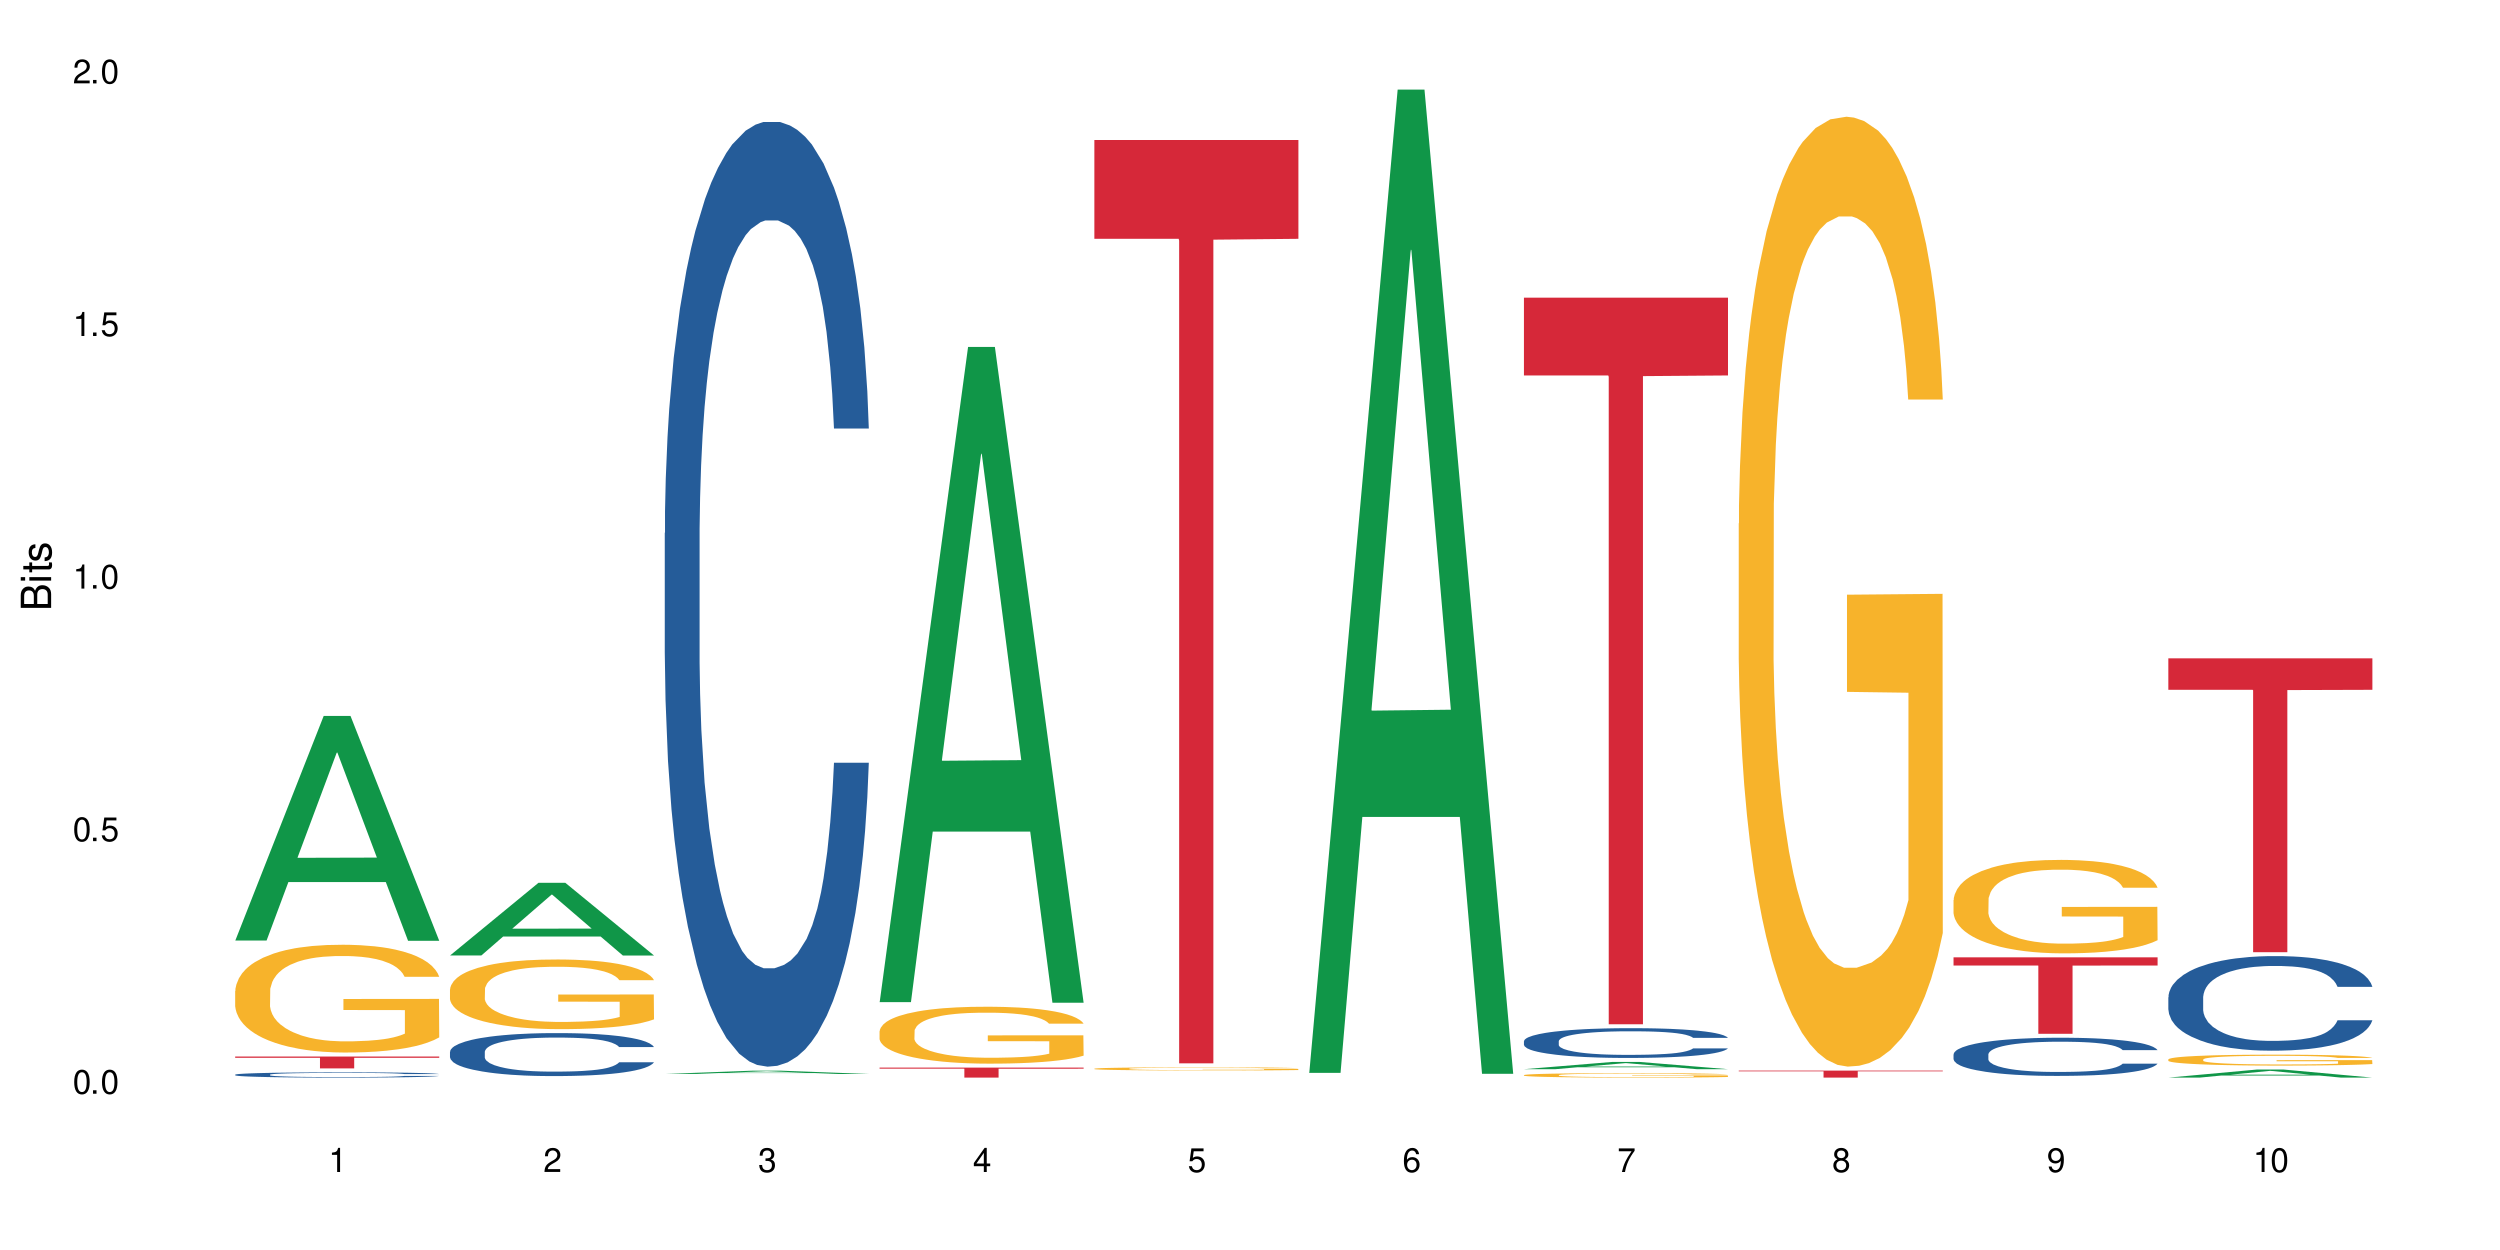 <?xml version="1.0" encoding="UTF-8"?>
<svg xmlns="http://www.w3.org/2000/svg" xmlns:xlink="http://www.w3.org/1999/xlink" width="720" height="360" viewBox="0 0 720 360">
<defs>
<g>
<g id="glyph-0-0">
</g>
<g id="glyph-0-1">
<path d="M 2.641 -6.938 C 2 -6.938 1.422 -6.656 1.078 -6.172 C 0.641 -5.562 0.406 -4.641 0.406 -3.359 C 0.406 -1.016 1.188 0.219 2.641 0.219 C 4.078 0.219 4.859 -1.016 4.859 -3.297 C 4.859 -4.641 4.656 -5.547 4.203 -6.172 C 3.844 -6.656 3.281 -6.938 2.641 -6.938 Z M 2.641 -6.188 C 3.547 -6.188 4 -5.25 4 -3.375 C 4 -1.406 3.562 -0.484 2.625 -0.484 C 1.734 -0.484 1.281 -1.438 1.281 -3.344 C 1.281 -5.25 1.734 -6.188 2.641 -6.188 Z M 2.641 -6.188 "/>
</g>
<g id="glyph-0-2">
<path d="M 1.828 -1 L 0.828 -1 L 0.828 0 L 1.828 0 Z M 1.828 -1 "/>
</g>
<g id="glyph-0-3">
<path d="M 4.562 -6.797 L 1.062 -6.797 L 0.547 -3.094 L 1.328 -3.094 C 1.719 -3.562 2.047 -3.734 2.578 -3.734 C 3.484 -3.734 4.062 -3.109 4.062 -2.094 C 4.062 -1.125 3.484 -0.531 2.578 -0.531 C 1.828 -0.531 1.375 -0.906 1.188 -1.672 L 0.328 -1.672 C 0.453 -1.109 0.547 -0.844 0.75 -0.594 C 1.125 -0.078 1.828 0.219 2.594 0.219 C 3.969 0.219 4.922 -0.781 4.922 -2.219 C 4.922 -3.562 4.031 -4.484 2.719 -4.484 C 2.25 -4.484 1.859 -4.359 1.469 -4.062 L 1.734 -5.969 L 4.562 -5.969 Z M 4.562 -6.797 "/>
</g>
<g id="glyph-0-4">
<path d="M 2.484 -4.938 L 2.484 0 L 3.328 0 L 3.328 -6.938 L 2.766 -6.938 C 2.469 -5.875 2.281 -5.734 0.984 -5.562 L 0.984 -4.938 Z M 2.484 -4.938 "/>
</g>
<g id="glyph-0-5">
<path d="M 4.859 -0.828 L 1.281 -0.828 C 1.359 -1.406 1.672 -1.781 2.5 -2.281 L 3.469 -2.828 C 4.406 -3.344 4.906 -4.062 4.906 -4.906 C 4.906 -5.484 4.672 -6.031 4.266 -6.406 C 3.859 -6.766 3.375 -6.938 2.719 -6.938 C 1.859 -6.938 1.219 -6.625 0.844 -6.031 C 0.609 -5.672 0.5 -5.234 0.484 -4.531 L 1.328 -4.531 C 1.359 -5.016 1.406 -5.281 1.531 -5.516 C 1.75 -5.938 2.188 -6.203 2.703 -6.203 C 3.469 -6.203 4.031 -5.641 4.031 -4.891 C 4.031 -4.344 3.719 -3.859 3.125 -3.516 L 2.234 -3 C 0.812 -2.172 0.406 -1.531 0.328 -0.016 L 4.859 -0.016 Z M 4.859 -0.828 "/>
</g>
<g id="glyph-0-6">
<path d="M 2.125 -3.188 L 2.578 -3.188 C 3.5 -3.188 3.984 -2.766 3.984 -1.922 C 3.984 -1.062 3.469 -0.531 2.594 -0.531 C 1.656 -0.531 1.203 -1 1.156 -2.016 L 0.312 -2.016 C 0.344 -1.453 0.438 -1.094 0.609 -0.781 C 0.953 -0.109 1.625 0.219 2.547 0.219 C 3.953 0.219 4.859 -0.625 4.859 -1.938 C 4.859 -2.828 4.516 -3.297 3.703 -3.594 C 4.344 -3.844 4.656 -4.328 4.656 -5.031 C 4.656 -6.219 3.875 -6.938 2.578 -6.938 C 1.203 -6.938 0.484 -6.172 0.453 -4.703 L 1.297 -4.703 C 1.312 -5.125 1.344 -5.359 1.453 -5.578 C 1.641 -5.969 2.062 -6.203 2.594 -6.203 C 3.344 -6.203 3.797 -5.75 3.797 -5 C 3.797 -4.516 3.609 -4.219 3.25 -4.047 C 3.016 -3.953 2.703 -3.922 2.125 -3.906 Z M 2.125 -3.188 "/>
</g>
<g id="glyph-0-7">
<path d="M 3.141 -1.672 L 3.141 0 L 3.984 0 L 3.984 -1.672 L 4.984 -1.672 L 4.984 -2.438 L 3.984 -2.438 L 3.984 -6.938 L 3.359 -6.938 L 0.266 -2.578 L 0.266 -1.672 Z M 3.141 -2.438 L 1 -2.438 L 3.141 -5.5 Z M 3.141 -2.438 "/>
</g>
<g id="glyph-0-8">
<path d="M 4.781 -5.125 C 4.609 -6.266 3.891 -6.938 2.844 -6.938 C 2.094 -6.938 1.422 -6.578 1.031 -5.953 C 0.594 -5.266 0.406 -4.422 0.406 -3.172 C 0.406 -2 0.578 -1.25 0.984 -0.641 C 1.359 -0.078 1.953 0.219 2.703 0.219 C 3.984 0.219 4.922 -0.75 4.922 -2.094 C 4.922 -3.375 4.062 -4.281 2.844 -4.281 C 2.172 -4.281 1.641 -4.031 1.281 -3.516 C 1.281 -5.234 1.828 -6.188 2.797 -6.188 C 3.391 -6.188 3.797 -5.797 3.938 -5.125 Z M 2.734 -3.531 C 3.547 -3.531 4.062 -2.953 4.062 -2.031 C 4.062 -1.156 3.484 -0.531 2.703 -0.531 C 1.922 -0.531 1.328 -1.188 1.328 -2.078 C 1.328 -2.938 1.906 -3.531 2.734 -3.531 Z M 2.734 -3.531 "/>
</g>
<g id="glyph-0-9">
<path d="M 4.984 -6.797 L 0.438 -6.797 L 0.438 -5.969 L 4.109 -5.969 C 2.5 -3.656 1.828 -2.234 1.328 0 L 2.219 0 C 2.594 -2.172 3.453 -4.047 4.984 -6.094 Z M 4.984 -6.797 "/>
</g>
<g id="glyph-0-10">
<path d="M 3.75 -3.656 C 4.469 -4.094 4.688 -4.438 4.688 -5.078 C 4.688 -6.172 3.844 -6.938 2.641 -6.938 C 1.438 -6.938 0.594 -6.172 0.594 -5.094 C 0.594 -4.438 0.812 -4.094 1.516 -3.656 C 0.734 -3.266 0.359 -2.703 0.359 -1.922 C 0.359 -0.656 1.281 0.219 2.641 0.219 C 3.984 0.219 4.922 -0.656 4.922 -1.922 C 4.922 -2.703 4.531 -3.266 3.75 -3.656 Z M 2.641 -6.188 C 3.359 -6.188 3.812 -5.75 3.812 -5.062 C 3.812 -4.406 3.344 -3.984 2.641 -3.984 C 1.922 -3.984 1.453 -4.406 1.453 -5.078 C 1.453 -5.75 1.922 -6.188 2.641 -6.188 Z M 2.641 -3.266 C 3.484 -3.266 4.062 -2.719 4.062 -1.906 C 4.062 -1.078 3.484 -0.531 2.625 -0.531 C 1.797 -0.531 1.219 -1.094 1.219 -1.906 C 1.219 -2.719 1.781 -3.266 2.641 -3.266 Z M 2.641 -3.266 "/>
</g>
<g id="glyph-0-11">
<path d="M 0.516 -1.578 C 0.672 -0.453 1.406 0.219 2.438 0.219 C 3.188 0.219 3.859 -0.141 4.266 -0.766 C 4.688 -1.453 4.891 -2.297 4.891 -3.547 C 4.891 -4.719 4.703 -5.453 4.312 -6.078 C 3.938 -6.641 3.344 -6.938 2.594 -6.938 C 1.297 -6.938 0.359 -5.969 0.359 -4.625 C 0.359 -3.344 1.234 -2.453 2.453 -2.453 C 3.094 -2.453 3.578 -2.672 4.016 -3.203 C 4 -1.484 3.469 -0.531 2.5 -0.531 C 1.906 -0.531 1.484 -0.906 1.359 -1.578 Z M 2.578 -6.203 C 3.375 -6.203 3.969 -5.531 3.969 -4.641 C 3.969 -3.797 3.391 -3.188 2.547 -3.188 C 1.734 -3.188 1.234 -3.766 1.234 -4.688 C 1.234 -5.562 1.797 -6.203 2.578 -6.203 Z M 2.578 -6.203 "/>
</g>
<g id="glyph-1-0">
</g>
<g id="glyph-1-1">
<path d="M 0 -0.953 L 0 -4.891 C 0 -5.719 -0.234 -6.344 -0.734 -6.797 C -1.188 -7.234 -1.812 -7.469 -2.5 -7.469 C -3.547 -7.469 -4.188 -7 -4.625 -5.875 C -4.984 -6.688 -5.625 -7.094 -6.531 -7.094 C -7.172 -7.094 -7.734 -6.859 -8.141 -6.391 C -8.562 -5.922 -8.75 -5.344 -8.75 -4.5 L -8.75 -0.953 Z M -4.984 -2.062 L -7.766 -2.062 L -7.766 -4.219 C -7.766 -4.844 -7.688 -5.203 -7.453 -5.5 C -7.219 -5.812 -6.859 -5.969 -6.375 -5.969 C -5.891 -5.969 -5.531 -5.812 -5.297 -5.5 C -5.062 -5.203 -4.984 -4.844 -4.984 -4.219 Z M -0.984 -2.062 L -4 -2.062 L -4 -4.781 C -4 -5.766 -3.438 -6.359 -2.484 -6.359 C -1.547 -6.359 -0.984 -5.766 -0.984 -4.781 Z M -0.984 -2.062 "/>
</g>
<g id="glyph-1-2">
<path d="M -6.281 -1.797 L -6.281 -0.797 L 0 -0.797 L 0 -1.797 Z M -8.75 -1.797 L -8.75 -0.797 L -7.484 -0.797 L -7.484 -1.797 Z M -8.75 -1.797 "/>
</g>
<g id="glyph-1-3">
<path d="M -6.281 -3.047 L -6.281 -2.016 L -8.016 -2.016 L -8.016 -1.016 L -6.281 -1.016 L -6.281 -0.172 L -5.469 -0.172 L -5.469 -1.016 L -0.719 -1.016 C -0.078 -1.016 0.281 -1.453 0.281 -2.234 C 0.281 -2.5 0.25 -2.719 0.188 -3.047 L -0.641 -3.047 C -0.609 -2.906 -0.594 -2.766 -0.594 -2.562 C -0.594 -2.141 -0.719 -2.016 -1.156 -2.016 L -5.469 -2.016 L -5.469 -3.047 Z M -6.281 -3.047 "/>
</g>
<g id="glyph-1-4">
<path d="M -4.531 -5.25 C -5.766 -5.25 -6.469 -4.422 -6.469 -2.969 C -6.469 -1.516 -5.719 -0.562 -4.547 -0.562 C -3.562 -0.562 -3.094 -1.062 -2.734 -2.562 L -2.516 -3.484 C -2.344 -4.188 -2.094 -4.469 -1.641 -4.469 C -1.047 -4.469 -0.641 -3.875 -0.641 -3 C -0.641 -2.453 -0.797 -2 -1.062 -1.75 C -1.25 -1.594 -1.422 -1.531 -1.875 -1.469 L -1.875 -0.406 C -0.422 -0.453 0.281 -1.266 0.281 -2.922 C 0.281 -4.5 -0.5 -5.516 -1.719 -5.516 C -2.656 -5.516 -3.172 -4.984 -3.469 -3.734 L -3.703 -2.766 C -3.891 -1.953 -4.156 -1.609 -4.594 -1.609 C -5.188 -1.609 -5.547 -2.125 -5.547 -2.938 C -5.547 -3.75 -5.203 -4.172 -4.531 -4.203 Z M -4.531 -5.25 "/>
</g>
</g>
</defs>
<rect x="-72" y="-36" width="864" height="432" fill="rgb(100%, 100%, 100%)" fill-opacity="1"/>
<path fill-rule="nonzero" fill="rgb(6.275%, 58.824%, 28.235%)" fill-opacity="1" d="M 67.73 270.883 L 67.793 270.82 L 93.223 206.191 L 100.945 206.191 L 126.5 270.945 L 117.52 270.945 L 111.117 254.043 L 83.051 254.043 L 76.773 270.883 L 67.73 270.883 L 85.75 247.051 L 108.543 246.988 L 97.176 216.77 L 97.051 216.711 L 96.926 216.895 L 85.688 246.988 L 85.75 247.051 Z M 67.73 270.883 "/>
<path fill-rule="nonzero" fill="rgb(14.51%, 36.078%, 60%)" fill-opacity="1" d="M 67.73 309.496 L 67.801 309.496 L 67.801 309.461 L 68.02 309.41 L 68.52 309.34 L 69.02 309.297 L 70.312 309.215 L 72.102 309.137 L 73.965 309.074 L 75.328 309.039 L 76.547 309.012 L 79.34 308.957 L 81.133 308.934 L 83.066 308.91 L 85.434 308.887 L 87.152 308.871 L 91.023 308.848 L 93.891 308.84 L 96.113 308.836 L 100.914 308.836 L 103.781 308.84 L 105.859 308.848 L 108.152 308.859 L 110.086 308.871 L 113.457 308.902 L 116.465 308.941 L 117.828 308.961 L 119.977 309.008 L 121.625 309.047 L 122.773 309.082 L 124.062 309.137 L 125.207 309.199 L 126.07 309.27 L 126.5 309.328 L 116.465 309.328 L 115.965 309.273 L 115.391 309.23 L 114.316 309.172 L 113.238 309.133 L 111.734 309.094 L 110.375 309.066 L 108.512 309.039 L 106.863 309.023 L 105.141 309.012 L 103.492 309 L 100.34 308.992 L 96.684 308.992 L 95.324 308.996 L 92.527 309.008 L 91.023 309.016 L 88.871 309.035 L 87.367 309.055 L 85.578 309.082 L 84.359 309.105 L 82.852 309.141 L 81.777 309.176 L 80.559 309.219 L 79.844 309.254 L 79.199 309.293 L 78.625 309.34 L 78.195 309.387 L 77.906 309.438 L 77.766 309.488 L 77.766 309.703 L 77.906 309.754 L 78.266 309.812 L 79.199 309.898 L 80.559 309.969 L 82.137 310.027 L 83.641 310.07 L 84.5 310.09 L 85.648 310.113 L 87.441 310.141 L 90.02 310.168 L 91.523 310.18 L 93.816 310.191 L 96.184 310.195 L 99.336 310.195 L 102.133 310.191 L 103.996 310.184 L 105.93 310.172 L 108.582 310.148 L 110.23 310.125 L 111.664 310.098 L 112.738 310.074 L 113.457 310.051 L 114.531 310.008 L 115.391 309.961 L 116.035 309.914 L 116.465 309.863 L 126.5 309.863 L 126.07 309.922 L 125.422 309.977 L 124.777 310.016 L 123.777 310.062 L 122.629 310.105 L 120.98 310.156 L 119.617 310.188 L 117.828 310.223 L 116.18 310.25 L 114.387 310.273 L 111.734 310.301 L 110.016 310.312 L 108.152 310.324 L 105.93 310.336 L 103.137 310.348 L 100.125 310.352 L 97.328 310.355 L 94.32 310.352 L 92.098 310.344 L 89.16 310.332 L 85.504 310.309 L 82.852 310.281 L 80.773 310.254 L 78.984 310.227 L 76.977 310.191 L 74.395 310.129 L 72.82 310.082 L 71.746 310.043 L 70.527 309.988 L 69.664 309.941 L 68.664 309.863 L 67.945 309.766 L 67.73 309.688 Z M 67.73 309.496 "/>
<path fill-rule="nonzero" fill="rgb(96.863%, 70.196%, 16.863%)" fill-opacity="1" d="M 67.73 285.383 L 67.801 285.355 L 67.801 284.789 L 68.09 283.512 L 68.805 281.754 L 69.738 280.309 L 70.742 279.176 L 71.387 278.578 L 72.461 277.727 L 73.395 277.105 L 75.758 275.828 L 78.77 274.637 L 80.418 274.129 L 82.281 273.645 L 84.93 273.105 L 86.148 272.91 L 89.875 272.453 L 94.105 272.172 L 98.762 272.086 L 100.914 272.113 L 103.852 272.227 L 107.863 272.539 L 110.16 272.824 L 111.949 273.105 L 113.812 273.477 L 116.105 274.043 L 118.258 274.723 L 119.977 275.402 L 121.695 276.254 L 123.129 277.16 L 124.348 278.152 L 125.422 279.344 L 126.07 280.336 L 126.5 281.328 L 116.535 281.328 L 115.965 280.336 L 115.32 279.57 L 114.242 278.637 L 113.168 277.953 L 112.094 277.418 L 110.086 276.68 L 108.367 276.227 L 106.215 275.828 L 104.137 275.574 L 101.773 275.402 L 100.34 275.348 L 96.543 275.348 L 93.102 275.547 L 91.094 275.773 L 89.66 276 L 87.656 276.426 L 86.438 276.766 L 85.719 276.992 L 83.57 277.871 L 82.137 278.664 L 81.348 279.203 L 80.344 280.055 L 79.629 280.82 L 78.84 281.953 L 78.41 282.805 L 77.836 284.73 L 77.766 289.836 L 77.98 290.91 L 78.41 292.074 L 78.984 293.094 L 79.844 294.172 L 80.703 294.992 L 82.207 296.098 L 83.496 296.836 L 84.5 297.32 L 86.438 298.086 L 87.227 298.34 L 89.09 298.848 L 91.023 299.246 L 93.387 299.586 L 95.18 299.758 L 98.047 299.898 L 101.703 299.898 L 106 299.727 L 108.727 299.5 L 110.59 299.273 L 111.809 299.078 L 113.312 298.766 L 114.387 298.48 L 115.391 298.168 L 116.609 297.688 L 116.609 290.91 L 98.906 290.883 L 98.906 287.707 L 126.426 287.68 L 126.5 298.766 L 124.992 299.531 L 123.129 300.266 L 121.34 300.836 L 119.477 301.316 L 116.824 301.855 L 114.672 302.195 L 111.375 302.594 L 108.367 302.848 L 105.215 303.016 L 102.418 303.102 L 99.121 303.129 L 96.184 303.074 L 93.031 302.902 L 90.52 302.676 L 88.227 302.395 L 85.934 302.023 L 83.066 301.43 L 81.203 300.949 L 79.27 300.352 L 77.336 299.645 L 75.613 298.879 L 74.469 298.281 L 73.32 297.602 L 72.102 296.75 L 70.957 295.789 L 70.098 294.91 L 69.309 293.918 L 68.734 292.98 L 68.16 291.707 L 67.875 290.684 L 67.73 289.805 Z M 67.73 285.383 "/>
<path fill-rule="nonzero" fill="rgb(83.922%, 15.686%, 22.353%)" fill-opacity="1" d="M 67.73 304.273 L 126.5 304.273 L 126.5 304.641 L 102.008 304.641 L 102.008 307.691 L 92.152 307.691 L 92.152 304.645 L 92.008 304.641 L 67.73 304.641 Z M 67.73 304.273 "/>
<path fill-rule="nonzero" fill="rgb(6.275%, 58.824%, 28.235%)" fill-opacity="1" d="M 129.594 275.168 L 129.656 275.148 L 155.082 254.242 L 162.805 254.242 L 188.359 275.188 L 179.383 275.188 L 172.977 269.719 L 144.91 269.719 L 138.633 275.168 L 129.594 275.168 L 147.613 267.457 L 170.402 267.438 L 159.039 257.664 L 158.914 257.645 L 158.789 257.703 L 147.547 267.438 L 147.613 267.457 Z M 129.594 275.168 "/>
<path fill-rule="nonzero" fill="rgb(14.51%, 36.078%, 60%)" fill-opacity="1" d="M 129.594 302.922 L 129.664 302.914 L 129.664 302.641 L 129.879 302.211 L 130.379 301.668 L 130.883 301.297 L 132.172 300.629 L 133.965 299.984 L 135.828 299.484 L 137.188 299.191 L 138.406 298.965 L 141.203 298.547 L 142.992 298.332 L 144.93 298.141 L 147.293 297.945 L 149.016 297.832 L 152.883 297.652 L 155.75 297.574 L 157.973 297.539 L 162.773 297.539 L 165.641 297.586 L 167.719 297.641 L 170.012 297.73 L 171.949 297.832 L 175.316 298.082 L 178.324 298.398 L 179.688 298.582 L 181.836 298.93 L 183.484 299.27 L 184.633 299.562 L 185.922 299.984 L 187.07 300.492 L 187.93 301.07 L 188.359 301.555 L 178.324 301.555 L 177.824 301.102 L 177.25 300.754 L 176.176 300.289 L 175.102 299.961 L 173.598 299.633 L 172.234 299.418 L 170.371 299.203 L 168.723 299.066 L 167.004 298.965 L 165.355 298.898 L 162.199 298.828 L 158.547 298.828 L 157.184 298.852 L 154.391 298.941 L 152.883 299.02 L 150.734 299.18 L 149.23 299.328 L 147.438 299.555 L 146.219 299.746 L 144.715 300.039 L 143.641 300.301 L 142.422 300.672 L 141.703 300.957 L 141.059 301.273 L 140.484 301.645 L 140.055 302.043 L 139.77 302.461 L 139.625 302.867 L 139.625 304.621 L 139.77 305.027 L 140.129 305.504 L 141.059 306.191 L 142.422 306.793 L 143.996 307.266 L 145.504 307.605 L 146.363 307.766 L 147.508 307.945 L 149.301 308.172 L 151.879 308.398 L 153.387 308.488 L 155.68 308.578 L 158.043 308.625 L 161.199 308.625 L 163.992 308.578 L 165.855 308.523 L 167.789 308.434 L 170.441 308.238 L 172.09 308.059 L 173.523 307.844 L 174.598 307.629 L 175.316 307.449 L 176.391 307.098 L 177.25 306.715 L 177.895 306.316 L 178.324 305.934 L 188.359 305.934 L 187.93 306.387 L 187.285 306.824 L 186.641 307.152 L 185.637 307.551 L 184.488 307.902 L 182.84 308.297 L 181.48 308.559 L 179.688 308.84 L 178.039 309.055 L 176.246 309.246 L 173.598 309.473 L 171.875 309.586 L 170.012 309.688 L 167.789 309.777 L 164.996 309.855 L 161.984 309.902 L 159.191 309.914 L 156.18 309.891 L 153.957 309.848 L 151.02 309.746 L 147.367 309.539 L 144.715 309.324 L 142.637 309.109 L 140.844 308.883 L 138.836 308.578 L 136.258 308.082 L 134.68 307.695 L 133.605 307.379 L 132.387 306.938 L 131.527 306.543 L 130.523 305.91 L 129.809 305.105 L 129.594 304.484 Z M 129.594 302.922 "/>
<path fill-rule="nonzero" fill="rgb(96.863%, 70.196%, 16.863%)" fill-opacity="1" d="M 129.594 284.926 L 129.664 284.906 L 129.664 284.539 L 129.949 283.715 L 130.668 282.578 L 131.598 281.645 L 132.602 280.91 L 133.246 280.527 L 134.32 279.977 L 135.254 279.574 L 137.617 278.75 L 140.629 277.98 L 142.277 277.648 L 144.141 277.34 L 146.793 276.988 L 148.012 276.863 L 151.738 276.566 L 155.965 276.387 L 160.625 276.332 L 162.773 276.348 L 165.711 276.422 L 169.727 276.625 L 172.02 276.805 L 173.812 276.988 L 175.676 277.227 L 177.969 277.594 L 180.117 278.035 L 181.836 278.473 L 183.559 279.023 L 184.992 279.609 L 186.211 280.25 L 187.285 281.023 L 187.93 281.664 L 188.359 282.305 L 178.398 282.305 L 177.824 281.664 L 177.18 281.168 L 176.105 280.562 L 175.031 280.125 L 173.953 279.773 L 171.949 279.301 L 170.227 279.004 L 168.078 278.75 L 166 278.586 L 163.633 278.473 L 162.199 278.438 L 158.402 278.438 L 154.961 278.566 L 152.957 278.711 L 151.523 278.859 L 149.516 279.133 L 148.297 279.355 L 147.582 279.5 L 145.43 280.07 L 143.996 280.582 L 143.207 280.93 L 142.207 281.48 L 141.488 281.973 L 140.699 282.707 L 140.27 283.258 L 139.695 284.504 L 139.625 287.801 L 139.84 288.5 L 140.27 289.25 L 140.844 289.91 L 141.703 290.605 L 142.562 291.137 L 144.07 291.852 L 145.359 292.328 L 146.363 292.641 L 148.297 293.137 L 149.086 293.301 L 150.949 293.629 L 152.883 293.887 L 155.25 294.105 L 157.039 294.215 L 159.906 294.309 L 163.562 294.309 L 167.863 294.199 L 170.586 294.051 L 172.449 293.906 L 173.668 293.777 L 175.172 293.574 L 176.246 293.391 L 177.25 293.191 L 178.469 292.879 L 178.469 288.5 L 160.766 288.48 L 160.766 286.426 L 188.289 286.41 L 188.359 293.574 L 186.855 294.07 L 184.992 294.547 L 183.199 294.914 L 181.336 295.223 L 178.684 295.574 L 176.535 295.793 L 173.238 296.047 L 170.227 296.215 L 167.074 296.324 L 164.277 296.379 L 160.984 296.398 L 158.043 296.359 L 154.891 296.25 L 152.383 296.105 L 150.09 295.922 L 147.797 295.684 L 144.93 295.297 L 143.066 294.984 L 141.129 294.602 L 139.195 294.145 L 137.477 293.648 L 136.328 293.262 L 135.184 292.824 L 133.965 292.273 L 132.816 291.652 L 131.957 291.082 L 131.168 290.441 L 130.594 289.836 L 130.023 289.012 L 129.734 288.352 L 129.594 287.785 Z M 129.594 284.926 "/>
<path fill-rule="nonzero" fill="rgb(6.275%, 58.824%, 28.235%)" fill-opacity="1" d="M 191.453 309.301 L 191.516 309.301 L 216.945 308.344 L 224.668 308.344 L 250.219 309.305 L 241.242 309.305 L 234.84 309.051 L 206.773 309.051 L 200.492 309.301 L 191.453 309.301 L 209.473 308.949 L 232.266 308.949 L 220.898 308.5 L 220.773 308.5 L 220.648 308.504 L 209.41 308.949 L 209.473 308.949 Z M 191.453 309.301 "/>
<path fill-rule="nonzero" fill="rgb(14.51%, 36.078%, 60%)" fill-opacity="1" d="M 191.453 153.516 L 191.523 153.266 L 191.523 147.297 L 191.738 137.848 L 192.242 125.91 L 192.742 117.703 L 194.031 103.031 L 195.824 88.855 L 197.688 77.914 L 199.051 71.449 L 200.27 66.477 L 203.062 57.273 L 204.855 52.551 L 206.789 48.32 L 209.156 44.094 L 210.875 41.605 L 214.746 37.629 L 217.613 35.887 L 219.832 35.141 L 224.637 35.141 L 227.5 36.137 L 229.582 37.379 L 231.875 39.367 L 233.809 41.605 L 237.176 47.078 L 240.188 54.039 L 241.547 58.02 L 243.699 65.73 L 245.348 73.191 L 246.492 79.656 L 247.785 88.855 L 248.93 100.047 L 249.789 112.73 L 250.219 123.422 L 240.188 123.422 L 239.684 113.477 L 239.113 105.766 L 238.035 95.57 L 236.961 88.359 L 235.457 81.148 L 234.094 76.422 L 232.23 71.699 L 230.582 68.715 L 228.863 66.477 L 227.215 64.984 L 224.062 63.492 L 220.406 63.492 L 219.043 63.988 L 216.25 65.977 L 214.746 67.719 L 212.594 71.199 L 211.09 74.434 L 209.297 79.406 L 208.078 83.633 L 206.574 90.102 L 205.5 95.82 L 204.281 104.027 L 203.566 110.242 L 202.918 117.207 L 202.348 125.414 L 201.918 134.117 L 201.629 143.32 L 201.484 152.27 L 201.484 190.816 L 201.629 199.77 L 201.988 210.215 L 202.918 225.383 L 204.281 238.562 L 205.859 249.008 L 207.363 256.469 L 208.223 259.953 L 209.371 263.93 L 211.16 268.902 L 213.742 273.879 L 215.246 275.867 L 217.539 277.855 L 219.906 278.852 L 223.059 278.852 L 225.852 277.855 L 227.715 276.613 L 229.652 274.625 L 232.305 270.395 L 233.953 266.418 L 235.387 261.691 L 236.461 256.969 L 237.176 252.988 L 238.254 245.277 L 239.113 236.824 L 239.758 228.121 L 240.188 219.664 L 250.219 219.664 L 249.789 229.613 L 249.145 239.309 L 248.5 246.523 L 247.496 255.227 L 246.352 262.934 L 244.703 271.641 L 243.34 277.359 L 241.547 283.578 L 239.898 288.301 L 238.109 292.527 L 235.457 297.504 L 233.738 299.988 L 231.875 302.227 L 229.652 304.219 L 226.855 305.957 L 223.848 306.953 L 221.051 307.203 L 218.043 306.703 L 215.82 305.711 L 212.883 303.473 L 209.227 298.996 L 206.574 294.27 L 204.496 289.543 L 202.703 284.57 L 200.699 277.855 L 198.117 266.914 L 196.543 258.461 L 195.465 251.496 L 194.246 241.797 L 193.387 233.094 L 192.383 219.168 L 191.668 201.512 L 191.453 187.832 Z M 191.453 153.516 "/>
<path fill-rule="nonzero" fill="rgb(6.275%, 58.824%, 28.235%)" fill-opacity="1" d="M 253.312 288.617 L 253.375 288.438 L 278.805 99.918 L 286.527 99.918 L 312.082 288.793 L 303.102 288.793 L 296.699 239.492 L 268.633 239.492 L 262.355 288.617 L 253.312 288.617 L 271.332 219.098 L 294.125 218.918 L 282.762 130.777 L 282.633 130.598 L 282.508 131.133 L 271.27 218.918 L 271.332 219.098 Z M 253.312 288.617 "/>
<path fill-rule="nonzero" fill="rgb(96.863%, 70.196%, 16.863%)" fill-opacity="1" d="M 253.312 296.961 L 253.387 296.945 L 253.387 296.645 L 253.672 295.973 L 254.387 295.043 L 255.32 294.277 L 256.324 293.68 L 256.969 293.367 L 258.043 292.918 L 258.977 292.586 L 261.34 291.914 L 264.352 291.285 L 266 291.016 L 267.863 290.762 L 270.516 290.477 L 271.73 290.371 L 275.461 290.133 L 279.688 289.98 L 284.348 289.938 L 286.496 289.953 L 289.434 290.012 L 293.449 290.176 L 295.742 290.324 L 297.531 290.477 L 299.395 290.672 L 301.691 290.969 L 303.84 291.328 L 305.559 291.688 L 307.281 292.137 L 308.715 292.617 L 309.93 293.141 L 311.008 293.77 L 311.652 294.293 L 312.082 294.816 L 302.121 294.816 L 301.547 294.293 L 300.902 293.891 L 299.824 293.395 L 298.75 293.035 L 297.676 292.75 L 295.668 292.363 L 293.949 292.121 L 291.801 291.914 L 289.723 291.777 L 287.355 291.688 L 285.922 291.66 L 282.125 291.66 L 278.684 291.762 L 276.676 291.883 L 275.242 292.004 L 273.238 292.227 L 272.02 292.406 L 271.301 292.527 L 269.152 292.992 L 267.719 293.41 L 266.93 293.695 L 265.926 294.145 L 265.211 294.547 L 264.422 295.148 L 263.992 295.598 L 263.418 296.617 L 263.348 299.312 L 263.562 299.879 L 263.992 300.492 L 264.566 301.031 L 265.426 301.602 L 266.285 302.035 L 267.789 302.621 L 269.082 303.008 L 270.082 303.266 L 272.02 303.668 L 272.809 303.805 L 274.672 304.074 L 276.605 304.281 L 278.973 304.461 L 280.762 304.551 L 283.629 304.625 L 287.285 304.625 L 291.586 304.535 L 294.309 304.418 L 296.172 304.297 L 297.391 304.191 L 298.895 304.027 L 299.969 303.879 L 300.973 303.715 L 302.191 303.457 L 302.191 299.879 L 284.488 299.863 L 284.488 298.188 L 312.008 298.172 L 312.082 304.027 L 310.578 304.434 L 308.715 304.82 L 306.922 305.121 L 305.059 305.375 L 302.406 305.66 L 300.258 305.84 L 296.961 306.051 L 293.949 306.184 L 290.797 306.273 L 288 306.32 L 284.703 306.332 L 281.766 306.305 L 278.613 306.215 L 276.105 306.094 L 273.812 305.945 L 271.516 305.75 L 268.652 305.434 L 266.789 305.18 L 264.852 304.867 L 262.918 304.492 L 261.195 304.086 L 260.051 303.773 L 258.902 303.414 L 257.684 302.965 L 256.539 302.457 L 255.68 301.992 L 254.891 301.469 L 254.316 300.973 L 253.742 300.301 L 253.457 299.762 L 253.312 299.297 Z M 253.312 296.961 "/>
<path fill-rule="nonzero" fill="rgb(83.922%, 15.686%, 22.353%)" fill-opacity="1" d="M 253.312 307.477 L 312.082 307.477 L 312.082 307.785 L 287.59 307.789 L 287.59 310.355 L 277.734 310.355 L 277.734 307.789 L 277.594 307.785 L 253.312 307.785 Z M 253.312 307.477 "/>
<path fill-rule="nonzero" fill="rgb(96.863%, 70.196%, 16.863%)" fill-opacity="1" d="M 315.176 307.777 L 315.246 307.777 L 315.246 307.762 L 315.531 307.723 L 316.25 307.672 L 317.18 307.629 L 318.184 307.594 L 318.828 307.578 L 319.906 307.555 L 320.836 307.535 L 323.203 307.496 L 326.211 307.461 L 327.859 307.449 L 329.723 307.434 L 332.375 307.418 L 333.594 307.41 L 337.32 307.398 L 341.547 307.391 L 346.207 307.387 L 348.355 307.387 L 351.297 307.391 L 355.309 307.402 L 357.602 307.41 L 359.395 307.418 L 361.258 307.43 L 363.551 307.445 L 365.699 307.465 L 367.422 307.484 L 369.141 307.512 L 370.574 307.535 L 371.793 307.566 L 372.867 307.602 L 373.512 307.629 L 373.941 307.66 L 363.98 307.66 L 363.406 307.629 L 362.762 307.605 L 361.688 307.578 L 360.613 307.559 L 359.535 307.543 L 357.531 307.523 L 355.809 307.508 L 353.66 307.496 L 351.582 307.488 L 349.215 307.484 L 343.984 307.484 L 340.547 307.488 L 338.539 307.496 L 337.105 307.504 L 335.098 307.516 L 333.879 307.523 L 333.164 307.531 L 331.012 307.559 L 329.578 307.582 L 328.793 307.598 L 327.789 307.621 L 327.07 307.645 L 326.281 307.676 L 325.852 307.703 L 325.281 307.758 L 325.207 307.91 L 325.422 307.941 L 325.852 307.973 L 326.426 308.004 L 327.285 308.035 L 328.145 308.059 L 329.652 308.094 L 330.941 308.113 L 331.945 308.129 L 333.879 308.152 L 334.668 308.16 L 336.531 308.172 L 338.465 308.184 L 340.832 308.195 L 342.625 308.199 L 345.488 308.203 L 349.145 308.203 L 353.445 308.199 L 356.168 308.191 L 358.031 308.188 L 359.25 308.18 L 360.754 308.172 L 361.832 308.164 L 362.832 308.152 L 364.051 308.141 L 364.051 307.941 L 346.352 307.941 L 346.352 307.848 L 373.871 307.844 L 373.941 308.172 L 372.438 308.195 L 370.574 308.215 L 368.781 308.23 L 366.918 308.246 L 364.266 308.262 L 362.117 308.273 L 358.82 308.285 L 355.809 308.289 L 352.656 308.297 L 349.863 308.297 L 346.566 308.301 L 343.625 308.297 L 340.473 308.293 L 337.965 308.285 L 335.672 308.277 L 333.379 308.266 L 330.512 308.25 L 328.648 308.234 L 326.715 308.219 L 324.777 308.195 L 323.059 308.176 L 321.91 308.156 L 320.766 308.137 L 319.547 308.113 L 318.398 308.082 L 317.539 308.059 L 316.75 308.027 L 316.18 308 L 315.605 307.965 L 315.316 307.934 L 315.176 307.906 Z M 315.176 307.777 "/>
<path fill-rule="nonzero" fill="rgb(83.922%, 15.686%, 22.353%)" fill-opacity="1" d="M 315.176 40.312 L 373.941 40.312 L 373.941 68.777 L 349.449 69.027 L 349.449 306.246 L 339.594 306.246 L 339.594 69.277 L 339.453 68.777 L 315.176 68.777 Z M 315.176 40.312 "/>
<path fill-rule="nonzero" fill="rgb(6.275%, 58.824%, 28.235%)" fill-opacity="1" d="M 377.035 308.992 L 377.098 308.727 L 402.527 25.805 L 410.25 25.805 L 435.805 309.258 L 426.824 309.258 L 420.422 235.27 L 392.355 235.27 L 386.078 308.992 L 377.035 308.992 L 395.055 204.66 L 417.848 204.395 L 406.48 72.113 L 406.355 71.848 L 406.23 72.648 L 394.992 204.395 L 395.055 204.66 Z M 377.035 308.992 "/>
<path fill-rule="nonzero" fill="rgb(6.275%, 58.824%, 28.235%)" fill-opacity="1" d="M 438.895 307.926 L 438.957 307.922 L 464.387 305.832 L 472.109 305.832 L 497.664 307.926 L 488.688 307.926 L 482.281 307.379 L 454.215 307.379 L 447.938 307.926 L 438.895 307.926 L 456.914 307.152 L 479.707 307.152 L 468.344 306.176 L 468.219 306.172 L 468.09 306.18 L 456.852 307.152 L 456.914 307.152 Z M 438.895 307.926 "/>
<path fill-rule="nonzero" fill="rgb(14.51%, 36.078%, 60%)" fill-opacity="1" d="M 438.895 299.848 L 438.969 299.84 L 438.969 299.652 L 439.184 299.355 L 439.684 298.98 L 440.188 298.723 L 441.477 298.258 L 443.27 297.812 L 445.133 297.469 L 446.492 297.266 L 447.711 297.109 L 450.508 296.82 L 452.297 296.668 L 454.234 296.535 L 456.598 296.402 L 458.316 296.324 L 462.188 296.199 L 465.055 296.145 L 467.277 296.121 L 472.078 296.121 L 474.945 296.152 L 477.023 296.191 L 479.316 296.254 L 481.254 296.324 L 484.621 296.496 L 487.629 296.715 L 488.992 296.844 L 491.141 297.086 L 492.789 297.32 L 493.938 297.523 L 495.227 297.812 L 496.375 298.164 L 497.234 298.566 L 497.664 298.902 L 487.629 298.902 L 487.129 298.59 L 486.555 298.344 L 485.48 298.023 L 484.406 297.797 L 482.898 297.57 L 481.539 297.422 L 479.676 297.273 L 478.027 297.18 L 476.309 297.109 L 474.66 297.062 L 471.504 297.016 L 467.852 297.016 L 466.488 297.031 L 463.691 297.094 L 462.188 297.148 L 460.039 297.258 L 458.535 297.359 L 456.742 297.516 L 455.523 297.648 L 454.02 297.852 L 452.941 298.031 L 451.727 298.289 L 451.008 298.488 L 450.363 298.707 L 449.789 298.965 L 449.359 299.238 L 449.074 299.527 L 448.93 299.809 L 448.93 301.023 L 449.074 301.305 L 449.43 301.637 L 450.363 302.113 L 451.727 302.527 L 453.301 302.855 L 454.805 303.09 L 455.668 303.199 L 456.812 303.328 L 458.605 303.484 L 461.184 303.641 L 462.691 303.703 L 464.984 303.766 L 467.348 303.797 L 470.5 303.797 L 473.297 303.766 L 475.16 303.727 L 477.094 303.664 L 479.746 303.531 L 481.395 303.406 L 482.828 303.258 L 483.902 303.105 L 484.621 302.98 L 485.695 302.738 L 486.555 302.473 L 487.199 302.199 L 487.629 301.934 L 497.664 301.934 L 497.234 302.246 L 496.59 302.551 L 495.945 302.777 L 494.941 303.051 L 493.793 303.297 L 492.145 303.57 L 490.785 303.75 L 488.992 303.945 L 487.344 304.094 L 485.551 304.227 L 482.898 304.383 L 481.18 304.461 L 479.316 304.531 L 477.094 304.594 L 474.301 304.648 L 471.289 304.68 L 468.496 304.688 L 465.484 304.672 L 463.262 304.641 L 460.324 304.57 L 456.668 304.43 L 454.02 304.281 L 451.941 304.133 L 450.148 303.977 L 448.141 303.766 L 445.562 303.422 L 443.984 303.152 L 442.91 302.934 L 441.691 302.629 L 440.832 302.355 L 439.828 301.918 L 439.109 301.359 L 438.895 300.93 Z M 438.895 299.848 "/>
<path fill-rule="nonzero" fill="rgb(96.863%, 70.196%, 16.863%)" fill-opacity="1" d="M 438.895 309.617 L 438.969 309.617 L 438.969 309.594 L 439.254 309.543 L 439.973 309.469 L 440.902 309.41 L 441.906 309.363 L 442.551 309.336 L 443.625 309.301 L 444.559 309.277 L 446.922 309.223 L 449.934 309.176 L 451.582 309.152 L 453.445 309.133 L 456.098 309.109 L 457.316 309.102 L 461.043 309.082 L 465.27 309.07 L 472.078 309.07 L 475.016 309.074 L 479.031 309.086 L 481.324 309.098 L 483.117 309.109 L 484.98 309.125 L 487.273 309.148 L 489.422 309.18 L 491.141 309.207 L 492.863 309.242 L 494.297 309.277 L 495.516 309.32 L 496.59 309.367 L 497.234 309.41 L 497.664 309.453 L 487.703 309.453 L 487.129 309.41 L 486.484 309.379 L 485.41 309.34 L 484.332 309.312 L 483.258 309.289 L 481.254 309.258 L 479.531 309.238 L 477.383 309.223 L 475.305 309.215 L 472.938 309.207 L 471.504 309.203 L 467.707 309.203 L 464.266 309.211 L 462.262 309.223 L 460.828 309.23 L 458.82 309.25 L 457.602 309.262 L 456.887 309.273 L 454.734 309.309 L 453.301 309.34 L 452.512 309.363 L 451.512 309.398 L 450.793 309.43 L 450.004 309.477 L 449.574 309.512 L 449 309.594 L 448.93 309.805 L 449.145 309.848 L 449.574 309.895 L 450.148 309.938 L 451.008 309.984 L 451.867 310.016 L 453.375 310.062 L 454.664 310.094 L 455.668 310.113 L 457.602 310.145 L 458.391 310.156 L 460.254 310.176 L 462.188 310.191 L 464.555 310.207 L 466.344 310.215 L 469.211 310.219 L 472.867 310.219 L 477.168 310.211 L 479.891 310.203 L 481.754 310.195 L 482.973 310.188 L 484.477 310.172 L 485.551 310.16 L 486.555 310.148 L 487.773 310.129 L 487.773 309.848 L 470.07 309.848 L 470.07 309.715 L 497.594 309.715 L 497.664 310.172 L 496.16 310.203 L 494.297 310.234 L 492.504 310.258 L 490.641 310.277 L 487.988 310.301 L 485.84 310.316 L 482.543 310.332 L 479.531 310.344 L 476.379 310.348 L 473.582 310.352 L 470.285 310.355 L 467.348 310.352 L 464.195 310.344 L 461.688 310.336 L 459.395 310.324 L 457.102 310.309 L 454.234 310.281 L 452.371 310.262 L 450.434 310.238 L 448.5 310.211 L 446.781 310.176 L 445.633 310.152 L 444.484 310.125 L 443.27 310.09 L 442.121 310.051 L 441.262 310.012 L 440.473 309.973 L 439.898 309.934 L 439.328 309.879 L 439.039 309.84 L 438.895 309.801 Z M 438.895 309.617 "/>
<path fill-rule="nonzero" fill="rgb(83.922%, 15.686%, 22.353%)" fill-opacity="1" d="M 438.895 85.727 L 497.664 85.727 L 497.664 108.129 L 473.172 108.324 L 473.172 294.98 L 463.316 294.98 L 463.316 108.52 L 463.176 108.129 L 438.895 108.129 Z M 438.895 85.727 "/>
<path fill-rule="nonzero" fill="rgb(96.863%, 70.196%, 16.863%)" fill-opacity="1" d="M 500.758 150.789 L 500.828 150.539 L 500.828 145.543 L 501.117 134.301 L 501.832 118.809 L 502.766 106.07 L 503.766 96.074 L 504.414 90.828 L 505.488 83.332 L 506.418 77.836 L 508.785 66.594 L 511.793 56.102 L 513.441 51.605 L 515.305 47.359 L 517.957 42.609 L 519.176 40.863 L 522.902 36.863 L 527.133 34.367 L 531.789 33.617 L 533.938 33.867 L 536.879 34.867 L 540.891 37.613 L 543.184 40.113 L 544.977 42.609 L 546.84 45.859 L 549.133 50.855 L 551.281 56.852 L 553.004 62.848 L 554.723 70.344 L 556.156 78.336 L 557.375 87.082 L 558.449 97.574 L 559.094 106.32 L 559.523 115.062 L 549.562 115.062 L 548.988 106.32 L 548.344 99.574 L 547.27 91.328 L 546.195 85.332 L 545.121 80.586 L 543.113 74.09 L 541.395 70.094 L 539.242 66.594 L 537.164 64.348 L 534.801 62.848 L 533.367 62.348 L 529.566 62.348 L 526.129 64.098 L 524.121 66.094 L 522.688 68.094 L 520.68 71.84 L 519.461 74.84 L 518.746 76.84 L 516.598 84.582 L 515.164 91.578 L 514.375 96.324 L 513.371 103.82 L 512.652 110.566 L 511.867 120.559 L 511.438 128.055 L 510.863 145.043 L 510.789 190.012 L 511.004 199.508 L 511.438 209.75 L 512.008 218.742 L 512.867 228.238 L 513.73 235.48 L 515.234 245.227 L 516.523 251.723 L 517.527 255.969 L 519.461 262.715 L 520.25 264.961 L 522.113 269.461 L 524.051 272.957 L 526.414 275.953 L 528.207 277.453 L 531.074 278.703 L 534.727 278.703 L 539.027 277.203 L 541.75 275.207 L 543.613 273.207 L 544.832 271.457 L 546.34 268.711 L 547.414 266.211 L 548.418 263.465 L 549.633 259.215 L 549.633 199.508 L 531.934 199.258 L 531.934 171.273 L 559.453 171.023 L 559.523 268.711 L 558.02 275.457 L 556.156 281.949 L 554.363 286.949 L 552.5 291.195 L 549.852 295.941 L 547.699 298.938 L 544.402 302.438 L 541.395 304.684 L 538.238 306.184 L 535.445 306.934 L 532.148 307.184 L 529.211 306.684 L 526.055 305.184 L 523.547 303.188 L 521.254 300.688 L 518.961 297.441 L 516.094 292.195 L 514.23 287.945 L 512.297 282.699 L 510.359 276.453 L 508.641 269.707 L 507.492 264.461 L 506.348 258.465 L 505.129 250.973 L 503.98 242.477 L 503.121 234.73 L 502.332 225.988 L 501.762 217.742 L 501.188 206.5 L 500.902 197.508 L 500.758 189.762 Z M 500.758 150.789 "/>
<path fill-rule="nonzero" fill="rgb(83.922%, 15.686%, 22.353%)" fill-opacity="1" d="M 500.758 308.328 L 559.523 308.328 L 559.523 308.543 L 535.031 308.547 L 535.031 310.355 L 525.18 310.355 L 525.18 308.547 L 525.035 308.543 L 500.758 308.543 Z M 500.758 308.328 "/>
<path fill-rule="nonzero" fill="rgb(14.51%, 36.078%, 60%)" fill-opacity="1" d="M 562.617 303.656 L 562.691 303.645 L 562.691 303.402 L 562.906 303.023 L 563.406 302.539 L 563.906 302.207 L 565.199 301.617 L 566.988 301.043 L 568.852 300.602 L 570.215 300.34 L 571.434 300.141 L 574.227 299.77 L 576.02 299.578 L 577.953 299.406 L 580.32 299.234 L 582.039 299.137 L 585.91 298.973 L 588.777 298.902 L 591 298.875 L 595.801 298.875 L 598.668 298.914 L 600.746 298.965 L 603.039 299.043 L 604.973 299.137 L 608.344 299.355 L 611.352 299.637 L 612.715 299.797 L 614.863 300.109 L 616.512 300.41 L 617.66 300.672 L 618.949 301.043 L 620.098 301.496 L 620.957 302.008 L 621.387 302.441 L 611.352 302.441 L 610.852 302.039 L 610.277 301.727 L 609.203 301.316 L 608.129 301.023 L 606.621 300.73 L 605.262 300.543 L 603.398 300.352 L 601.75 300.23 L 600.027 300.141 L 598.379 300.078 L 595.227 300.02 L 591.57 300.02 L 590.211 300.039 L 587.414 300.121 L 585.91 300.191 L 583.762 300.332 L 582.254 300.461 L 580.465 300.66 L 579.246 300.832 L 577.738 301.094 L 576.664 301.324 L 575.445 301.656 L 574.73 301.906 L 574.086 302.188 L 573.512 302.52 L 573.082 302.871 L 572.793 303.242 L 572.652 303.605 L 572.652 305.16 L 572.793 305.523 L 573.152 305.945 L 574.086 306.559 L 575.445 307.09 L 577.023 307.512 L 578.527 307.812 L 579.387 307.953 L 580.535 308.117 L 582.328 308.316 L 584.906 308.516 L 586.41 308.598 L 588.707 308.68 L 591.07 308.719 L 594.223 308.719 L 597.02 308.68 L 598.883 308.629 L 600.816 308.547 L 603.469 308.375 L 605.117 308.215 L 606.551 308.023 L 607.625 307.836 L 608.344 307.672 L 609.418 307.363 L 610.277 307.02 L 610.922 306.668 L 611.352 306.328 L 621.387 306.328 L 620.957 306.73 L 620.312 307.121 L 619.664 307.414 L 618.664 307.766 L 617.516 308.074 L 615.867 308.426 L 614.504 308.656 L 612.715 308.91 L 611.066 309.102 L 609.273 309.27 L 606.621 309.473 L 604.902 309.57 L 603.039 309.664 L 600.816 309.742 L 598.023 309.812 L 595.012 309.852 L 592.219 309.863 L 589.207 309.844 L 586.984 309.805 L 584.047 309.711 L 580.391 309.531 L 577.738 309.34 L 575.66 309.148 L 573.871 308.949 L 571.863 308.68 L 569.281 308.234 L 567.707 307.895 L 566.633 307.613 L 565.414 307.223 L 564.555 306.871 L 563.551 306.309 L 562.832 305.594 L 562.617 305.043 Z M 562.617 303.656 "/>
<path fill-rule="nonzero" fill="rgb(96.863%, 70.196%, 16.863%)" fill-opacity="1" d="M 562.617 259.18 L 562.691 259.152 L 562.691 258.66 L 562.977 257.555 L 563.691 256.031 L 564.625 254.777 L 565.629 253.793 L 566.273 253.277 L 567.348 252.539 L 568.281 252 L 570.645 250.895 L 573.656 249.859 L 575.305 249.418 L 577.168 249 L 579.816 248.531 L 581.035 248.359 L 584.762 247.969 L 588.992 247.723 L 593.648 247.648 L 595.801 247.672 L 598.738 247.77 L 602.754 248.039 L 605.047 248.285 L 606.836 248.531 L 608.699 248.852 L 610.992 249.344 L 613.145 249.934 L 614.863 250.523 L 616.586 251.262 L 618.016 252.047 L 619.234 252.91 L 620.312 253.941 L 620.957 254.801 L 621.387 255.664 L 611.426 255.664 L 610.852 254.801 L 610.207 254.137 L 609.129 253.328 L 608.055 252.738 L 606.98 252.27 L 604.973 251.629 L 603.254 251.238 L 601.105 250.895 L 599.023 250.672 L 596.66 250.523 L 595.227 250.477 L 591.43 250.477 L 587.988 250.648 L 585.98 250.844 L 584.547 251.039 L 582.543 251.41 L 581.324 251.703 L 580.605 251.902 L 578.457 252.664 L 577.023 253.352 L 576.234 253.82 L 575.23 254.555 L 574.516 255.219 L 573.727 256.203 L 573.297 256.941 L 572.723 258.613 L 572.652 263.039 L 572.867 263.973 L 573.297 264.98 L 573.871 265.867 L 574.73 266.801 L 575.59 267.512 L 577.094 268.473 L 578.387 269.109 L 579.387 269.527 L 581.324 270.191 L 582.113 270.414 L 583.977 270.855 L 585.91 271.199 L 588.273 271.496 L 590.066 271.645 L 592.934 271.766 L 596.59 271.766 L 600.891 271.617 L 603.613 271.422 L 605.477 271.227 L 606.695 271.055 L 608.199 270.781 L 609.273 270.535 L 610.277 270.266 L 611.496 269.848 L 611.496 263.973 L 593.793 263.949 L 593.793 261.195 L 621.312 261.168 L 621.387 270.781 L 619.879 271.445 L 618.016 272.086 L 616.227 272.578 L 614.363 272.996 L 611.711 273.461 L 609.559 273.758 L 606.266 274.102 L 603.254 274.324 L 600.102 274.469 L 597.305 274.543 L 594.008 274.57 L 591.07 274.52 L 587.918 274.371 L 585.41 274.176 L 583.113 273.93 L 580.82 273.609 L 577.953 273.094 L 576.09 272.676 L 574.156 272.16 L 572.223 271.543 L 570.5 270.883 L 569.355 270.363 L 568.207 269.773 L 566.988 269.035 L 565.844 268.203 L 564.984 267.438 L 564.195 266.578 L 563.621 265.766 L 563.047 264.66 L 562.762 263.777 L 562.617 263.012 Z M 562.617 259.18 "/>
<path fill-rule="nonzero" fill="rgb(83.922%, 15.686%, 22.353%)" fill-opacity="1" d="M 562.617 275.711 L 621.387 275.711 L 621.387 278.07 L 596.895 278.09 L 596.895 297.73 L 587.039 297.73 L 587.039 278.109 L 586.895 278.07 L 562.617 278.07 Z M 562.617 275.711 "/>
<path fill-rule="nonzero" fill="rgb(6.275%, 58.824%, 28.235%)" fill-opacity="1" d="M 624.48 310.352 L 624.543 310.348 L 649.969 308.031 L 657.691 308.031 L 683.246 310.355 L 674.27 310.355 L 667.863 309.746 L 639.797 309.746 L 633.52 310.352 L 624.48 310.352 L 642.5 309.496 L 665.289 309.496 L 653.926 308.41 L 653.801 308.41 L 653.676 308.418 L 642.438 309.496 L 642.5 309.496 Z M 624.48 310.352 "/>
<path fill-rule="nonzero" fill="rgb(14.51%, 36.078%, 60%)" fill-opacity="1" d="M 624.48 287.223 L 624.551 287.195 L 624.551 286.598 L 624.766 285.652 L 625.266 284.457 L 625.77 283.637 L 627.059 282.168 L 628.852 280.75 L 630.715 279.656 L 632.074 279.008 L 633.293 278.512 L 636.09 277.59 L 637.879 277.117 L 639.816 276.695 L 642.18 276.27 L 643.902 276.023 L 647.77 275.625 L 650.637 275.449 L 652.859 275.375 L 657.66 275.375 L 660.527 275.473 L 662.605 275.598 L 664.898 275.797 L 666.836 276.023 L 670.203 276.57 L 673.215 277.266 L 674.574 277.664 L 676.727 278.438 L 678.375 279.184 L 679.52 279.828 L 680.809 280.75 L 681.957 281.871 L 682.816 283.141 L 683.246 284.211 L 673.215 284.211 L 672.711 283.215 L 672.137 282.441 L 671.062 281.422 L 669.988 280.699 L 668.484 279.98 L 667.121 279.504 L 665.258 279.031 L 663.609 278.734 L 661.891 278.512 L 660.242 278.359 L 657.086 278.211 L 653.434 278.211 L 652.07 278.262 L 649.277 278.461 L 647.77 278.637 L 645.621 278.984 L 644.117 279.309 L 642.324 279.805 L 641.105 280.227 L 639.602 280.875 L 638.527 281.445 L 637.309 282.27 L 636.59 282.891 L 635.945 283.586 L 635.371 284.41 L 634.941 285.281 L 634.656 286.199 L 634.512 287.098 L 634.512 290.953 L 634.656 291.852 L 635.016 292.895 L 635.945 294.414 L 637.309 295.734 L 638.883 296.777 L 640.391 297.523 L 641.25 297.871 L 642.395 298.27 L 644.188 298.77 L 646.766 299.266 L 648.273 299.465 L 650.566 299.664 L 652.93 299.766 L 656.086 299.766 L 658.879 299.664 L 660.742 299.539 L 662.68 299.34 L 665.328 298.918 L 666.977 298.52 L 668.41 298.047 L 669.488 297.574 L 670.203 297.176 L 671.277 296.406 L 672.137 295.559 L 672.781 294.688 L 673.215 293.84 L 683.246 293.84 L 682.816 294.836 L 682.172 295.809 L 681.527 296.527 L 680.523 297.398 L 679.375 298.172 L 677.727 299.043 L 676.367 299.613 L 674.574 300.238 L 672.926 300.711 L 671.133 301.133 L 668.484 301.629 L 666.762 301.879 L 664.898 302.105 L 662.68 302.301 L 659.883 302.477 L 656.871 302.578 L 654.078 302.602 L 651.066 302.551 L 648.848 302.453 L 645.906 302.227 L 642.254 301.781 L 639.602 301.309 L 637.523 300.836 L 635.73 300.336 L 633.723 299.664 L 631.145 298.57 L 629.566 297.723 L 628.492 297.027 L 627.273 296.055 L 626.414 295.184 L 625.41 293.793 L 624.695 292.023 L 624.48 290.656 Z M 624.48 287.223 "/>
<path fill-rule="nonzero" fill="rgb(96.863%, 70.196%, 16.863%)" fill-opacity="1" d="M 624.48 305.09 L 624.551 305.09 L 624.551 305.031 L 624.836 304.902 L 625.555 304.723 L 626.484 304.578 L 627.488 304.461 L 628.133 304.402 L 629.207 304.316 L 630.141 304.254 L 632.504 304.125 L 635.516 304.004 L 637.164 303.949 L 639.027 303.902 L 641.68 303.848 L 642.898 303.828 L 646.625 303.781 L 650.852 303.754 L 655.512 303.746 L 657.66 303.746 L 660.598 303.758 L 664.613 303.789 L 666.906 303.82 L 668.699 303.848 L 670.562 303.887 L 672.855 303.941 L 675.004 304.012 L 676.727 304.082 L 678.445 304.168 L 679.879 304.258 L 681.098 304.359 L 682.172 304.48 L 682.816 304.582 L 683.246 304.68 L 673.285 304.68 L 672.711 304.582 L 672.066 304.504 L 670.992 304.406 L 669.918 304.34 L 668.84 304.285 L 666.836 304.211 L 665.113 304.164 L 662.965 304.125 L 660.887 304.098 L 658.52 304.082 L 657.086 304.074 L 653.289 304.074 L 649.848 304.094 L 647.844 304.117 L 646.41 304.141 L 644.402 304.184 L 643.184 304.219 L 642.469 304.242 L 640.316 304.332 L 638.883 304.41 L 638.098 304.465 L 637.094 304.551 L 636.375 304.629 L 635.586 304.742 L 635.156 304.828 L 634.586 305.027 L 634.512 305.543 L 634.727 305.652 L 635.156 305.77 L 635.73 305.871 L 636.59 305.98 L 637.449 306.066 L 638.957 306.176 L 640.246 306.254 L 641.25 306.301 L 643.184 306.379 L 643.973 306.406 L 645.836 306.457 L 647.77 306.496 L 650.137 306.531 L 651.926 306.547 L 654.793 306.562 L 658.449 306.562 L 662.75 306.547 L 665.473 306.523 L 667.336 306.5 L 668.555 306.48 L 670.059 306.449 L 671.133 306.418 L 672.137 306.387 L 673.355 306.34 L 673.355 305.652 L 655.656 305.648 L 655.656 305.328 L 683.176 305.324 L 683.246 306.449 L 681.742 306.523 L 679.879 306.602 L 678.086 306.656 L 676.223 306.707 L 673.57 306.762 L 671.422 306.797 L 668.125 306.836 L 665.113 306.859 L 661.961 306.879 L 659.168 306.887 L 655.871 306.891 L 652.93 306.883 L 649.777 306.867 L 647.27 306.844 L 644.977 306.816 L 642.684 306.777 L 639.816 306.719 L 637.953 306.668 L 636.016 306.609 L 634.082 306.535 L 632.363 306.457 L 631.215 306.398 L 630.07 306.328 L 628.852 306.242 L 627.703 306.145 L 626.844 306.059 L 626.055 305.957 L 625.48 305.863 L 624.91 305.73 L 624.621 305.629 L 624.48 305.539 Z M 624.48 305.09 "/>
<path fill-rule="nonzero" fill="rgb(83.922%, 15.686%, 22.353%)" fill-opacity="1" d="M 624.48 189.605 L 683.246 189.605 L 683.246 198.664 L 658.754 198.742 L 658.754 274.23 L 648.898 274.23 L 648.898 198.824 L 648.758 198.664 L 624.48 198.664 Z M 624.48 189.605 "/>
<g fill="rgb(0%, 0%, 0%)" fill-opacity="1">
<use xlink:href="#glyph-0-1" x="20.965" y="314.993"/>
<use xlink:href="#glyph-0-2" x="25.965" y="314.993"/>
<use xlink:href="#glyph-0-1" x="28.965" y="314.993"/>
</g>
<g fill="rgb(0%, 0%, 0%)" fill-opacity="1">
<use xlink:href="#glyph-0-1" x="20.965" y="242.251"/>
<use xlink:href="#glyph-0-2" x="25.965" y="242.251"/>
<use xlink:href="#glyph-0-3" x="28.965" y="242.251"/>
</g>
<g fill="rgb(0%, 0%, 0%)" fill-opacity="1">
<use xlink:href="#glyph-0-4" x="20.965" y="169.509"/>
<use xlink:href="#glyph-0-2" x="25.965" y="169.509"/>
<use xlink:href="#glyph-0-1" x="28.965" y="169.509"/>
</g>
<g fill="rgb(0%, 0%, 0%)" fill-opacity="1">
<use xlink:href="#glyph-0-4" x="20.965" y="96.767"/>
<use xlink:href="#glyph-0-2" x="25.965" y="96.767"/>
<use xlink:href="#glyph-0-3" x="28.965" y="96.767"/>
</g>
<g fill="rgb(0%, 0%, 0%)" fill-opacity="1">
<use xlink:href="#glyph-0-5" x="20.965" y="24.024"/>
<use xlink:href="#glyph-0-2" x="25.965" y="24.024"/>
<use xlink:href="#glyph-0-1" x="28.965" y="24.024"/>
</g>
<g fill="rgb(0%, 0%, 0%)" fill-opacity="1">
<use xlink:href="#glyph-0-4" x="94.613" y="337.532"/>
</g>
<g fill="rgb(0%, 0%, 0%)" fill-opacity="1">
<use xlink:href="#glyph-0-5" x="156.477" y="337.532"/>
</g>
<g fill="rgb(0%, 0%, 0%)" fill-opacity="1">
<use xlink:href="#glyph-0-6" x="218.336" y="337.532"/>
</g>
<g fill="rgb(0%, 0%, 0%)" fill-opacity="1">
<use xlink:href="#glyph-0-7" x="280.199" y="337.532"/>
</g>
<g fill="rgb(0%, 0%, 0%)" fill-opacity="1">
<use xlink:href="#glyph-0-3" x="342.059" y="337.532"/>
</g>
<g fill="rgb(0%, 0%, 0%)" fill-opacity="1">
<use xlink:href="#glyph-0-8" x="403.918" y="337.532"/>
</g>
<g fill="rgb(0%, 0%, 0%)" fill-opacity="1">
<use xlink:href="#glyph-0-9" x="465.781" y="337.532"/>
</g>
<g fill="rgb(0%, 0%, 0%)" fill-opacity="1">
<use xlink:href="#glyph-0-10" x="527.641" y="337.532"/>
</g>
<g fill="rgb(0%, 0%, 0%)" fill-opacity="1">
<use xlink:href="#glyph-0-11" x="589.5" y="337.532"/>
</g>
<g fill="rgb(0%, 0%, 0%)" fill-opacity="1">
<use xlink:href="#glyph-0-4" x="648.863" y="337.532"/>
<use xlink:href="#glyph-0-1" x="653.863" y="337.532"/>
</g>
<g fill="rgb(0%, 0%, 0%)" fill-opacity="1">
<use xlink:href="#glyph-1-1" x="14.725" y="176.012"/>
<use xlink:href="#glyph-1-2" x="14.725" y="168.012"/>
<use xlink:href="#glyph-1-3" x="14.725" y="165.012"/>
<use xlink:href="#glyph-1-4" x="14.725" y="162.012"/>
</g>
</svg>
